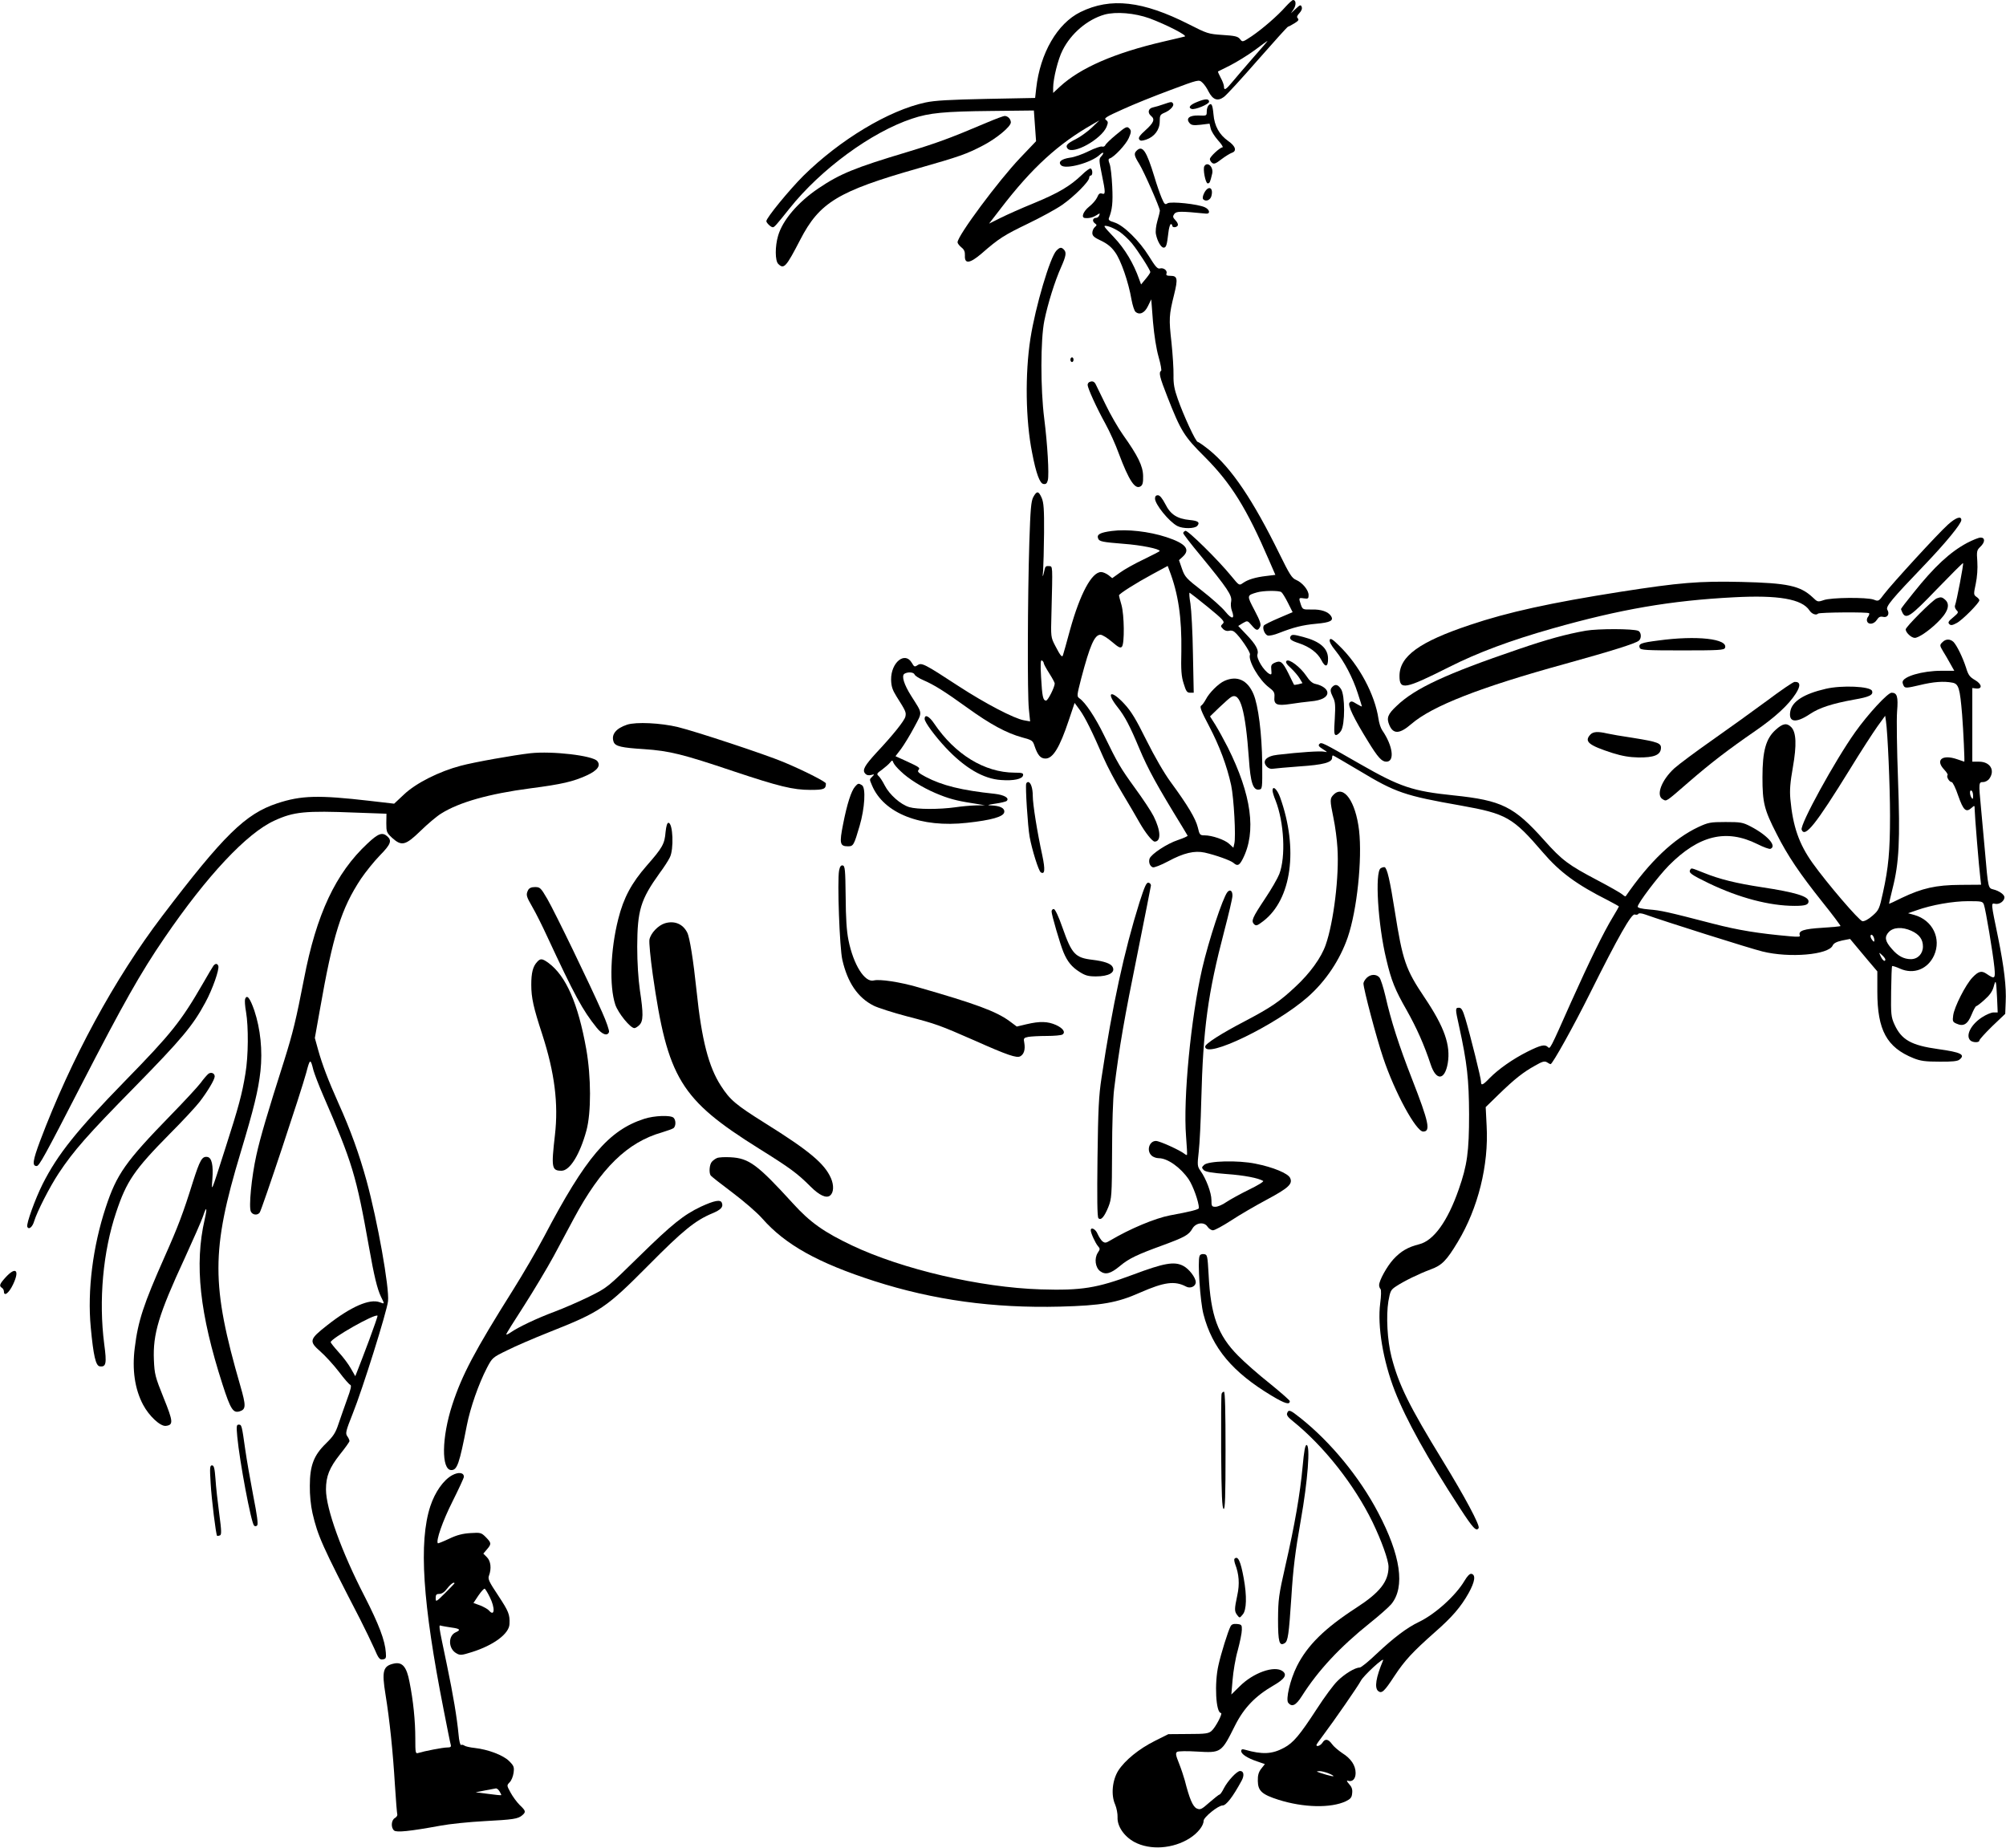 <?xml version="1.0" standalone="no"?>
<!DOCTYPE svg PUBLIC "-//W3C//DTD SVG 20010904//EN"
 "http://www.w3.org/TR/2001/REC-SVG-20010904/DTD/svg10.dtd">
<svg version="1.0" xmlns="http://www.w3.org/2000/svg"
 width="1280pt" height="1179pt" viewBox="0 0 1280 1179"
 preserveAspectRatio="xMidYMid meet">
<g transform="translate(0,1179) scale(0.1,-0.1)"
fill="#000000" stroke="none">
<path d="M8204 11748 c-52 -59 -148 -142 -217 -189 -59 -39 -59 -39 -75 -18
-14 17 -33 21 -111 26 -91 6 -99 9 -215 68 -294 149 -499 173 -692 78 -147
-72 -257 -262 -282 -486 l-7 -62 -310 -6 c-237 -5 -329 -10 -390 -23 -234 -50
-546 -238 -779 -468 -91 -91 -236 -268 -236 -289 0 -11 29 -39 41 -39 10 0 20
11 107 120 199 250 522 487 782 573 110 37 205 46 506 49 l271 3 7 -98 7 -98
-101 -106 c-138 -145 -400 -497 -400 -539 0 -7 11 -21 24 -32 18 -14 24 -27
23 -53 -3 -55 31 -51 106 13 112 98 145 118 294 190 81 39 181 93 221 121 76
53 172 149 172 173 0 8 5 14 10 14 13 0 13 37 0 45 -5 3 -31 -15 -57 -41 -74
-71 -150 -116 -305 -180 -79 -32 -175 -75 -215 -95 l-72 -36 74 96 c201 262
368 414 590 540 l40 23 -49 -47 c-27 -25 -72 -58 -100 -72 -58 -29 -69 -42
-54 -61 35 -41 216 60 249 139 11 28 10 33 -4 44 -15 10 1 20 106 67 67 31
204 86 304 123 181 68 183 68 204 49 12 -10 30 -36 40 -57 28 -54 58 -65 98
-36 17 12 115 119 217 236 103 117 189 213 193 213 3 0 21 9 40 21 25 15 31
23 22 32 -8 8 -5 17 10 33 14 15 19 29 15 40 -6 15 -10 14 -38 -12 l-31 -29
18 27 c17 27 15 58 -4 58 -5 0 -26 -19 -47 -42z m-869 -75 c107 -40 244 -110
225 -116 -8 -2 -69 -17 -135 -32 -314 -73 -532 -168 -662 -288 l-43 -40 0 32
c0 58 31 184 60 240 54 108 159 197 268 228 74 20 192 10 287 -24z m663 -249
c-51 -59 -111 -128 -133 -155 -43 -52 -55 -59 -55 -31 0 9 -9 35 -21 56 -11
21 -19 39 -17 40 2 1 37 19 78 39 41 21 111 64 155 96 44 33 81 60 83 60 2 1
-38 -47 -90 -105z"/>
<path d="M7640 11140 c-46 -18 -61 -36 -37 -45 20 -8 112 30 112 46 0 20 -24
20 -75 -1z"/>
<path d="M7425 11125 c-22 -8 -52 -17 -67 -20 -31 -6 -38 -34 -13 -55 26 -21
17 -43 -35 -90 -36 -32 -48 -49 -41 -59 7 -11 15 -11 44 -2 53 18 87 63 87
116 0 38 3 44 29 55 37 15 65 45 56 59 -8 13 -10 13 -60 -4z"/>
<path d="M7712 11118 c-7 -7 -12 -24 -12 -40 0 -27 -1 -27 -51 -25 -59 2 -84
-18 -59 -48 12 -14 25 -16 71 -11 l57 7 7 -30 c3 -16 24 -50 46 -75 23 -25 36
-46 30 -46 -16 0 -81 -60 -81 -75 0 -7 6 -18 14 -24 12 -10 24 -5 60 23 25 19
55 37 66 41 34 11 24 43 -24 76 -56 40 -87 95 -93 170 -6 63 -13 75 -31 57z"/>
<path d="M6300 11009 c-233 -99 -320 -131 -511 -189 -337 -101 -429 -139 -567
-232 -130 -88 -228 -202 -257 -302 -20 -67 -20 -160 1 -180 36 -36 50 -20 140
154 123 238 240 310 753 456 263 75 309 91 414 146 86 45 177 120 177 147 0
21 -19 41 -39 41 -9 0 -59 -19 -111 -41z"/>
<path d="M7120 10929 c-34 -28 -64 -57 -67 -65 -3 -8 -13 -12 -22 -9 -9 2 -47
-11 -85 -30 -38 -19 -91 -38 -118 -41 -55 -8 -79 -27 -57 -49 29 -28 193 17
246 67 25 24 32 14 8 -12 -13 -14 -12 -27 5 -110 25 -121 25 -133 1 -125 -14
4 -21 -2 -30 -24 -7 -16 -30 -43 -52 -60 -38 -31 -52 -70 -26 -72 27 -3 52 4
74 18 21 14 23 14 17 -1 -3 -9 -12 -16 -19 -16 -22 0 -28 -20 -10 -34 15 -11
15 -13 1 -25 -9 -8 -16 -24 -16 -37 0 -19 11 -29 56 -50 38 -18 66 -40 89 -73
37 -50 86 -191 105 -303 7 -37 18 -72 26 -78 26 -22 58 -7 79 37 l21 43 11
-143 c8 -90 21 -172 36 -225 13 -45 20 -85 16 -88 -17 -10 -9 -41 40 -166 86
-219 106 -252 239 -384 168 -169 266 -326 410 -660 l40 -92 -57 -7 c-70 -8
-119 -23 -150 -45 -24 -17 -24 -17 -74 44 -83 102 -279 295 -293 289 -8 -3
-14 -9 -14 -15 0 -5 49 -69 109 -141 175 -213 203 -256 197 -293 -4 -17 -2
-44 4 -59 21 -56 2 -60 -40 -9 -21 27 -89 87 -149 134 -102 79 -111 89 -129
141 l-19 55 23 21 c52 47 21 85 -104 126 -110 36 -250 52 -348 39 -75 -10 -97
-22 -87 -48 7 -19 26 -23 164 -34 110 -8 229 -32 229 -46 0 -2 -46 -26 -102
-53 -57 -27 -125 -65 -152 -85 l-49 -35 -25 20 c-14 10 -34 19 -46 19 -60 0
-134 -138 -198 -368 -22 -81 -42 -153 -45 -161 -5 -19 -16 -7 -50 59 -28 54
-28 57 -24 200 8 325 9 305 -16 308 -17 2 -24 -3 -27 -20 -13 -57 -15 -59 -10
-8 2 30 5 138 6 240 1 149 -2 192 -15 223 -20 45 -31 47 -54 5 -14 -27 -18
-77 -25 -288 -11 -355 -13 -969 -3 -1064 l8 -79 -39 7 c-63 11 -247 107 -419
219 -217 142 -234 150 -260 133 -19 -13 -22 -11 -37 15 -44 75 -133 2 -132
-107 1 -43 8 -65 34 -107 61 -96 63 -102 57 -130 -7 -27 -78 -116 -185 -230
-75 -82 -91 -110 -72 -132 9 -11 22 -14 38 -10 23 6 23 5 8 -10 -19 -20 -19
-15 -2 -56 75 -179 312 -272 607 -239 156 17 233 39 237 68 4 26 -27 41 -86
43 -27 1 -19 4 28 11 36 5 69 13 74 18 18 18 -16 38 -77 45 -211 22 -335 53
-440 108 -43 23 -55 33 -47 43 13 15 9 18 -80 59 l-66 30 36 47 c19 26 57 88
83 137 54 102 56 82 -19 201 -46 73 -63 128 -43 141 21 13 59 11 65 -5 3 -8
28 -24 56 -36 69 -30 132 -69 282 -177 144 -104 249 -161 348 -188 63 -17 68
-20 79 -54 20 -59 38 -81 70 -81 48 0 91 71 149 245 l37 110 33 -45 c34 -47
80 -140 151 -304 24 -55 77 -156 119 -225 42 -70 92 -155 112 -191 36 -63 81
-120 96 -120 42 1 39 70 -7 162 -16 32 -70 113 -119 180 -94 130 -108 154
-198 338 -54 111 -118 208 -156 234 -18 13 -17 17 11 127 56 212 85 279 123
279 11 0 44 -20 73 -45 43 -37 55 -42 64 -31 17 20 15 201 -3 266 -9 30 -16
58 -16 61 0 10 109 79 213 135 l98 53 10 -27 c58 -151 80 -303 77 -517 -3
-121 0 -161 15 -207 15 -49 21 -58 41 -58 l23 0 -5 248 c-2 136 -10 280 -16
320 -7 40 -9 71 -5 70 4 -2 57 -43 117 -92 94 -77 108 -92 96 -104 -17 -17
-17 -17 2 -37 10 -9 24 -13 36 -10 10 4 26 1 35 -7 32 -25 104 -131 99 -145
-14 -37 58 -162 121 -209 32 -24 37 -34 35 -60 -5 -50 15 -59 101 -46 39 6 99
14 132 17 67 6 105 26 105 55 0 23 -33 47 -76 56 -20 4 -38 20 -59 52 -37 55
-110 111 -126 95 -8 -8 0 -21 28 -46 21 -20 46 -49 56 -66 l18 -30 -26 -7
c-14 -3 -27 -5 -28 -3 -1 2 -18 35 -36 73 -38 75 -50 84 -88 67 -21 -10 -24
-17 -21 -45 3 -29 1 -33 -12 -26 -36 19 -86 101 -76 126 9 25 -12 64 -69 123
l-54 57 29 18 c30 17 30 17 56 -13 30 -36 40 -38 54 -11 8 15 2 36 -35 106
-50 95 -50 95 15 114 41 12 140 13 156 2 6 -4 25 -34 42 -68 l30 -60 -89 -38
c-49 -21 -92 -42 -95 -48 -10 -16 5 -56 25 -63 10 -3 43 4 72 16 92 36 150 51
237 59 90 8 113 20 96 48 -18 29 -64 45 -125 43 -55 -1 -57 0 -68 30 -15 45
-15 46 19 41 27 -4 30 -1 30 21 0 32 -40 80 -80 97 -27 11 -42 36 -105 164
-171 348 -307 549 -448 664 -36 29 -69 52 -74 52 -13 0 -91 169 -128 275 -22
62 -28 96 -27 150 1 39 -5 133 -13 210 -17 151 -16 174 17 306 25 101 21 119
-23 119 -23 0 -30 4 -26 14 8 19 -18 40 -42 33 -15 -4 -29 12 -69 77 -61 99
-164 200 -222 217 -31 9 -39 16 -34 28 21 53 26 97 21 201 -3 63 -10 128 -17
145 -9 23 -8 31 1 34 29 9 103 89 121 129 15 34 17 46 8 58 -18 21 -23 19 -90
-37z m24 -618 c23 -16 58 -49 78 -73 41 -50 118 -171 118 -184 0 -5 -14 -25
-30 -44 l-29 -35 -12 33 c-36 102 -91 194 -161 268 -71 75 -72 77 -40 71 18
-4 52 -20 76 -36z m-484 -2752 c0 -6 16 -35 35 -65 19 -30 35 -59 35 -65 0
-23 -43 -109 -55 -109 -20 0 -25 26 -32 149 -5 85 -3 112 5 107 7 -4 12 -12
12 -17z m-913 -690 c50 -49 139 -104 221 -139 82 -35 133 -49 237 -65 l80 -13
-60 -1 c-33 -1 -91 -6 -130 -12 -101 -14 -243 -14 -293 1 -56 17 -127 80 -157
139 -13 26 -31 53 -39 60 -14 12 -11 17 22 40 20 15 44 36 51 45 14 17 15 17
22 -1 4 -10 24 -34 46 -54z"/>
<path d="M7252 10828 c-18 -18 -15 -32 18 -85 30 -49 132 -280 131 -298 0 -5
-7 -35 -16 -65 -9 -31 -13 -68 -9 -85 9 -45 33 -85 49 -85 16 0 21 15 30 93 3
31 11 57 16 57 5 0 9 -4 9 -10 0 -13 27 -13 35 1 4 6 -2 21 -14 33 -18 19 -19
25 -8 41 14 18 39 18 202 2 29 -3 25 25 -6 40 -43 21 -217 39 -239 26 -16 -11
-20 -7 -38 35 -11 26 -32 86 -46 134 -51 167 -76 204 -114 166z"/>
<path d="M7685 10730 c-11 -17 7 -110 21 -110 13 0 16 8 29 63 9 41 -30 79
-50 47z"/>
<path d="M7684 10559 c-10 -20 -12 -35 -6 -41 17 -17 46 -4 52 22 14 55 -20
69 -46 19z"/>
<path d="M6741 10191 c-40 -40 -134 -356 -166 -561 -35 -225 -31 -522 11 -730
25 -131 49 -195 72 -198 16 -3 23 4 28 24 9 36 -2 229 -23 394 -24 189 -24
503 1 625 22 108 67 252 107 341 32 72 35 94 17 112 -16 16 -25 15 -47 -7z"/>
<path d="M6830 9495 c0 -8 5 -15 10 -15 6 0 10 7 10 15 0 8 -4 15 -10 15 -5 0
-10 -7 -10 -15z"/>
<path d="M6953 9353 c-7 -2 -13 -11 -13 -19 0 -20 57 -146 113 -247 27 -49 66
-135 86 -191 65 -173 104 -232 139 -209 13 8 17 24 16 66 -1 64 -34 130 -128
262 -31 44 -82 132 -112 195 -31 63 -59 121 -63 129 -9 17 -21 21 -38 14z"/>
<path d="M7370 8609 c0 -37 89 -147 142 -175 36 -19 112 -18 128 1 18 22 5 32
-48 37 -81 8 -123 35 -156 101 -20 38 -35 57 -48 57 -12 0 -18 -7 -18 -21z"/>
<path d="M12430 8443 c-63 -56 -357 -377 -408 -444 -34 -46 -36 -47 -66 -35
-44 16 -271 14 -319 -3 -38 -13 -40 -12 -70 17 -80 75 -160 92 -458 99 -268 6
-390 -4 -769 -63 -445 -70 -719 -130 -959 -211 -324 -108 -451 -200 -451 -326
0 -92 32 -86 317 57 184 93 392 170 656 245 437 124 757 179 1162 200 283 15
433 -11 481 -84 15 -23 43 -33 55 -20 9 8 320 11 326 2 2 -4 -1 -14 -7 -22 -7
-8 -10 -22 -6 -30 9 -23 44 -18 62 10 12 19 22 23 40 19 28 -7 43 19 27 45
-13 20 29 69 234 283 138 144 238 266 238 290 0 28 -35 16 -85 -29z"/>
<path d="M12552 8326 c-110 -59 -210 -152 -343 -319 -44 -54 -79 -100 -79
-103 0 -3 5 -14 10 -25 23 -42 51 -23 219 152 90 93 165 168 167 166 5 -4 -41
-243 -51 -269 -4 -9 1 -22 9 -31 15 -14 12 -18 -21 -46 -30 -24 -35 -33 -25
-43 10 -10 20 -8 48 7 36 19 144 128 144 145 0 5 -8 15 -19 22 -18 13 -18 17
-4 83 9 43 13 97 10 142 -5 66 -3 73 19 94 31 29 32 59 2 59 -13 0 -51 -16
-86 -34z"/>
<path d="M12358 7972 c-27 -11 -198 -182 -198 -198 0 -20 36 -54 58 -54 23 0
86 42 140 94 71 67 89 118 54 149 -20 18 -28 19 -54 9z"/>
<path d="M10120 7766 c-125 -22 -246 -55 -430 -118 -464 -158 -662 -250 -778
-362 -57 -53 -66 -77 -47 -122 25 -60 66 -58 140 6 133 115 436 234 985 385
292 81 446 129 467 147 19 15 16 55 -4 63 -33 14 -256 14 -333 1z"/>
<path d="M8235 7730 c-10 -17 3 -28 53 -44 69 -23 119 -61 143 -107 25 -50 44
-46 43 10 -1 65 -52 109 -159 137 -60 16 -72 17 -80 4z"/>
<path d="M8485 7708 c-4 -11 9 -36 37 -70 55 -68 110 -172 142 -272 14 -43 26
-81 26 -83 0 -3 -15 5 -34 16 -28 18 -35 19 -45 7 -13 -15 27 -99 118 -246 63
-103 88 -130 117 -130 55 0 42 101 -26 200 -10 14 -20 46 -24 73 -23 155 -123
343 -250 466 -43 43 -57 51 -61 39z"/>
<path d="M10580 7703 c-110 -14 -127 -21 -117 -47 6 -14 40 -16 272 -16 233 0
266 2 272 16 22 58 -180 81 -427 47z"/>
<path d="M12396 7694 c-20 -19 -20 -22 2 -59 10 -16 31 -51 45 -77 l27 -48
-83 0 c-121 0 -247 -37 -247 -73 0 -6 4 -18 9 -26 8 -12 22 -11 98 7 90 22
155 27 212 16 39 -8 47 -35 61 -204 8 -100 17 -300 14 -300 0 0 -21 7 -47 16
-94 32 -140 -5 -81 -67 15 -16 25 -32 21 -35 -9 -9 11 -44 26 -44 7 0 26 -39
42 -87 33 -94 50 -110 86 -77 18 16 19 16 19 -9 0 -33 28 -377 36 -437 l5 -45
-133 -1 c-155 -1 -243 -21 -373 -83 -44 -22 -81 -39 -81 -38 -1 1 9 45 22 97
42 164 49 309 35 695 -7 189 -10 385 -6 435 8 96 0 120 -35 120 -25 0 -151
-137 -232 -251 -129 -181 -354 -591 -342 -623 21 -54 90 33 307 384 69 113
149 236 176 274 l50 69 5 -34 c11 -73 26 -415 26 -604 0 -226 -10 -331 -45
-490 -23 -105 -26 -112 -67 -148 -26 -23 -51 -36 -64 -35 -21 3 -225 241 -318
371 -87 122 -126 234 -142 409 -5 58 -1 105 16 202 25 143 22 224 -11 257 -28
28 -54 23 -98 -17 -63 -56 -85 -135 -85 -304 0 -161 11 -206 90 -360 71 -141
148 -254 292 -435 66 -82 118 -152 116 -154 -2 -2 -55 -7 -118 -11 -116 -7
-152 -19 -142 -47 5 -11 -7 -12 -62 -7 -204 18 -331 39 -490 80 -297 77 -334
85 -409 91 -47 4 -73 10 -73 18 0 21 130 193 199 263 192 193 366 235 565 136
38 -19 75 -33 83 -30 43 17 -19 87 -127 143 -50 26 -64 28 -160 28 -97 0 -110
-3 -173 -32 -157 -74 -311 -220 -464 -442 -2 -2 -11 3 -21 12 -10 9 -82 50
-160 91 -184 97 -224 126 -339 255 -192 215 -270 254 -578 286 -262 27 -341
54 -593 198 -246 141 -250 143 -263 130 -9 -9 -4 -17 22 -33 31 -20 32 -21 8
-16 -24 5 -153 -3 -297 -20 -74 -8 -103 -42 -66 -78 9 -9 25 -14 37 -11 12 2
89 9 170 15 151 10 207 25 207 55 0 8 2 15 5 15 3 0 80 -45 171 -99 229 -138
287 -158 646 -221 290 -52 331 -75 523 -299 108 -126 215 -205 416 -306 38
-20 69 -37 69 -39 0 -2 -18 -33 -39 -68 -59 -97 -148 -279 -267 -544 -134
-302 -133 -299 -147 -285 -19 19 -46 13 -130 -29 -94 -47 -186 -112 -242 -169
-44 -46 -55 -50 -55 -22 0 22 -67 291 -99 399 -17 57 -26 72 -41 72 -25 0 -25
-5 0 -117 52 -237 63 -341 64 -563 0 -239 -12 -325 -66 -479 -71 -204 -160
-327 -252 -350 -72 -18 -117 -44 -165 -96 -41 -45 -91 -135 -91 -165 0 -9 4
-20 9 -25 5 -6 4 -44 -2 -90 -19 -146 18 -367 93 -560 72 -184 209 -431 415
-747 84 -129 105 -152 120 -128 10 16 -89 201 -230 431 -212 346 -280 482
-326 661 -27 105 -35 261 -20 355 12 66 15 73 50 96 52 34 144 79 219 107 72
26 102 56 174 176 129 214 198 489 184 740 l-6 120 82 80 c104 101 158 143
232 184 48 28 62 31 77 22 10 -7 21 -12 23 -12 12 0 147 242 252 453 181 363
264 508 285 502 9 -3 20 -2 23 4 4 6 21 4 44 -4 116 -42 673 -218 748 -236
173 -43 422 -21 448 38 7 15 25 24 60 32 l51 10 30 -36 c17 -20 56 -67 87
-104 l57 -67 0 -129 c0 -246 60 -356 231 -425 45 -18 76 -22 166 -22 80 -1
116 3 127 13 40 32 9 47 -135 67 -173 24 -235 59 -280 158 -21 47 -23 63 -21
210 1 87 4 160 6 162 2 2 26 -5 52 -17 86 -38 176 -3 216 85 48 107 -9 225
-126 258 l-40 11 55 19 c95 34 231 58 328 58 87 0 93 -1 101 -22 11 -29 58
-311 67 -401 7 -73 3 -77 -51 -40 -31 21 -51 16 -89 -24 -44 -46 -116 -188
-123 -242 -5 -36 -3 -42 20 -52 45 -21 72 -5 97 56 12 30 26 55 30 55 4 0 28
18 53 41 32 28 50 53 58 82 14 52 16 46 22 -70 l4 -93 -27 0 c-14 0 -47 -14
-73 -31 -71 -46 -106 -116 -75 -147 15 -15 58 -16 58 -1 0 6 37 47 82 91 l83
79 3 75 c5 95 -10 222 -48 410 -47 228 -47 223 -18 217 27 -5 58 18 58 42 0
17 -34 41 -71 50 -33 8 -33 9 -53 240 -9 99 -21 227 -26 285 -15 156 -14 160
14 160 14 0 32 10 40 22 38 54 4 108 -66 108 l-43 0 0 235 0 235 25 -3 c41 -4
37 28 -8 54 -33 19 -43 32 -57 79 -21 65 -58 141 -80 164 -21 20 -49 20 -69 0z
m194 -982 c0 -21 -2 -24 -10 -12 -13 20 -13 53 0 45 6 -3 10 -18 10 -33z
m-394 -861 c51 -23 74 -55 74 -100 0 -47 -33 -81 -77 -81 -44 0 -83 20 -121
65 -44 49 -49 77 -20 108 29 31 86 34 144 8z m-236 -61 c-1 -12 -4 -11 -15 4
-8 10 -12 23 -8 29 7 11 23 -12 23 -33z m70 -122 c0 -18 -17 -7 -29 19 -13 28
-13 28 8 9 12 -11 21 -23 21 -28z"/>
<path d="M7814 7446 c-39 -17 -98 -76 -120 -119 -9 -17 -23 -36 -30 -40 -10
-6 1 -36 51 -130 67 -128 114 -254 141 -378 17 -80 31 -330 20 -372 l-6 -26
-27 25 c-28 26 -109 54 -157 54 -29 0 -32 3 -43 51 -14 56 -63 139 -173 289
-42 57 -103 163 -155 267 -66 133 -97 185 -141 232 -86 93 -120 76 -43 -21 47
-59 80 -123 138 -262 57 -136 114 -239 278 -506 15 -25 29 -48 31 -52 2 -3
-26 -16 -62 -28 -70 -23 -171 -90 -181 -119 -7 -23 2 -48 21 -55 8 -3 52 14
97 38 100 54 169 70 234 56 71 -16 166 -50 184 -66 25 -22 37 -17 59 26 88
173 56 408 -96 712 -26 51 -62 116 -80 145 l-33 52 60 58 c34 32 67 62 76 66
57 33 90 -86 112 -394 10 -153 27 -202 64 -197 22 3 22 5 21 169 -2 187 -25
369 -56 441 -38 89 -104 119 -184 84z"/>
<path d="M11275 7319 c-88 -65 -245 -178 -349 -251 -104 -73 -213 -154 -242
-180 -83 -76 -119 -174 -74 -198 25 -14 16 -20 168 112 140 121 248 204 422
324 129 89 213 167 259 239 32 50 29 76 -8 74 -9 0 -88 -54 -176 -120z"/>
<path d="M8502 7408 c-16 -16 -15 -29 4 -68 14 -27 16 -51 11 -136 -6 -88 -4
-104 8 -104 8 0 23 12 32 27 26 39 26 227 0 266 -19 29 -36 34 -55 15z"/>
<path d="M11650 7395 c-139 -32 -214 -80 -226 -142 -14 -72 34 -80 125 -19 59
40 143 67 281 92 99 17 125 30 115 56 -11 29 -193 37 -295 13z"/>
<path d="M5900 7203 c0 -21 65 -109 134 -183 122 -130 241 -200 354 -207 79
-6 136 6 140 30 3 14 -6 17 -55 17 -190 1 -378 115 -512 313 -32 48 -61 62
-61 30z"/>
<path d="M4001 7166 c-72 -24 -103 -64 -85 -111 11 -27 50 -36 194 -45 162
-11 246 -32 570 -141 291 -97 380 -119 491 -119 87 0 99 5 99 41 0 11 -146 85
-274 138 -115 48 -556 194 -671 222 -108 26 -266 34 -324 15z"/>
<path d="M10147 7102 c-40 -44 -9 -68 143 -117 61 -19 108 -27 165 -28 97 -1
139 15 143 56 4 35 -17 43 -178 69 -69 10 -143 23 -165 28 -60 14 -90 12 -108
-8z"/>
<path d="M3385 6984 c-106 -12 -360 -57 -445 -80 -137 -36 -285 -110 -362
-183 l-63 -59 -155 18 c-329 38 -438 35 -592 -16 -202 -67 -340 -202 -733
-719 -305 -401 -582 -912 -780 -1437 -46 -124 -51 -158 -21 -158 16 0 51 63
286 520 265 514 377 713 529 935 271 397 526 669 702 749 124 57 196 64 519
51 l196 -7 -1 -60 c0 -56 2 -61 37 -94 61 -55 85 -49 182 45 44 43 103 93 131
110 114 72 304 126 570 161 201 26 272 43 358 82 70 32 92 63 68 92 -29 35
-286 65 -426 50z"/>
<path d="M6548 6790 c-6 -19 10 -275 22 -340 15 -82 57 -217 71 -226 26 -16
29 16 10 107 -33 151 -61 327 -61 381 0 49 -13 88 -30 88 -4 0 -10 -4 -12 -10z"/>
<path d="M5456 6771 c-24 -27 -51 -110 -76 -238 -25 -125 -21 -143 31 -143 34
0 38 7 74 130 33 112 41 244 15 260 -21 13 -25 13 -44 -9z"/>
<path d="M8120 6745 c0 -8 8 -36 19 -62 55 -140 66 -360 24 -470 -11 -28 -52
-99 -91 -157 -81 -122 -90 -142 -70 -163 13 -12 20 -10 58 19 182 139 226 462
108 791 -19 52 -48 78 -48 42z"/>
<path d="M8510 6720 c-25 -25 -25 -34 -1 -151 11 -52 22 -137 25 -189 12 -177
-24 -474 -75 -619 -28 -81 -100 -181 -193 -267 -101 -95 -158 -133 -321 -219
-152 -79 -255 -145 -255 -163 0 -81 449 136 654 316 115 101 206 237 256 382
59 173 93 497 72 682 -22 185 -98 292 -162 228z"/>
<path d="M4247 6482 c-6 -77 -20 -101 -120 -215 -97 -111 -148 -205 -182 -341
-50 -197 -58 -427 -19 -546 18 -54 96 -150 122 -150 7 0 21 9 32 20 25 25 26
71 3 222 -10 71 -17 174 -17 278 1 232 21 299 143 469 27 36 56 81 65 100 27
52 20 221 -9 221 -8 0 -14 -21 -18 -58z"/>
<path d="M2345 6408 c-203 -189 -326 -451 -405 -863 -51 -262 -70 -341 -126
-520 -108 -339 -153 -492 -178 -605 -31 -139 -50 -334 -35 -361 11 -22 42 -25
56 -6 13 16 266 776 297 892 24 92 27 93 46 16 7 -24 34 -96 62 -160 187 -431
211 -510 293 -971 32 -181 52 -264 76 -314 24 -49 24 -47 -8 -35 -64 24 -184
-28 -334 -146 -116 -91 -119 -103 -45 -168 31 -27 84 -85 118 -129 33 -44 66
-82 73 -84 9 -4 4 -27 -20 -92 -17 -48 -42 -118 -55 -157 -19 -58 -33 -79 -80
-125 -77 -75 -103 -140 -103 -270 -1 -58 6 -126 17 -175 34 -146 61 -207 303
-675 32 -63 73 -148 91 -188 27 -64 35 -73 54 -70 20 3 23 8 20 43 -5 78 -45
182 -136 360 -146 283 -246 559 -246 681 0 85 22 139 90 225 33 41 60 79 60
84 0 6 -6 20 -14 31 -13 18 -10 32 35 145 61 151 218 651 225 717 9 86 -67
512 -137 768 -46 167 -102 324 -179 494 -67 150 -104 248 -130 341 l-21 76 31
174 c85 486 138 653 264 843 30 44 84 111 120 148 69 70 78 94 48 121 -32 29
-58 20 -127 -45z m10 -3170 c-32 -84 -64 -170 -73 -191 l-15 -38 -28 49 c-15
27 -50 74 -78 104 -28 31 -51 60 -51 64 1 24 283 184 299 169 2 -2 -23 -73
-54 -157z"/>
<path d="M5354 6235 c-12 -66 3 -494 21 -570 33 -144 98 -240 198 -291 27 -14
124 -45 215 -69 186 -48 209 -57 435 -156 206 -92 264 -111 287 -99 24 13 33
44 26 85 -6 30 -4 33 25 39 17 3 70 6 118 6 47 0 92 4 100 9 22 14 5 40 -41
61 -52 23 -102 25 -187 5 l-63 -15 -47 35 c-85 62 -214 110 -584 216 -113 33
-244 53 -282 43 -57 -14 -129 99 -161 257 -12 60 -17 140 -18 279 -2 171 -4
195 -19 198 -11 2 -18 -7 -23 -33z"/>
<path d="M8810 6250 c-38 -24 -18 -360 36 -582 32 -135 54 -191 130 -324 63
-112 111 -219 153 -346 35 -106 90 -102 109 8 19 115 -21 230 -148 419 -121
180 -140 235 -190 552 -31 197 -49 274 -65 280 -6 1 -17 -2 -25 -7z"/>
<path d="M10785 6240 c-12 -19 8 -32 119 -86 194 -93 387 -144 548 -144 68 0
88 7 88 29 0 32 -87 58 -298 90 -164 25 -269 51 -368 91 -86 34 -81 33 -89 20z"/>
<path d="M7271 6033 c-98 -313 -173 -658 -242 -1118 -18 -116 -22 -204 -26
-513 -3 -256 -2 -377 6 -385 16 -16 37 8 63 71 21 54 23 70 24 357 0 165 6
343 13 395 34 275 63 442 153 885 44 220 81 407 82 415 0 8 -6 16 -16 18 -13
2 -24 -23 -57 -125z"/>
<path d="M3370 6111 c-15 -30 -13 -39 28 -110 21 -36 62 -118 91 -181 178
-383 228 -475 318 -587 35 -44 69 -56 79 -28 3 8 -16 65 -44 127 -77 175 -299
634 -349 721 -42 72 -47 77 -79 77 -23 0 -37 -6 -44 -19z"/>
<path d="M7832 6098 c-30 -37 -119 -307 -161 -488 -72 -314 -122 -831 -103
-1070 5 -63 8 -117 6 -119 -2 -2 -9 1 -16 7 -29 23 -158 82 -182 82 -43 0 -62
-62 -28 -93 10 -10 31 -17 46 -17 56 0 139 -59 191 -135 28 -42 65 -145 65
-183 0 -9 -49 -22 -185 -47 -94 -18 -255 -85 -381 -160 -28 -17 -34 -17 -50
-5 -9 8 -23 30 -31 48 -12 30 -43 45 -43 22 0 -18 30 -83 46 -101 14 -16 14
-20 -1 -42 -24 -37 -16 -95 15 -118 34 -25 67 -16 126 33 57 48 110 73 275
133 138 51 164 65 187 105 22 39 76 46 97 13 9 -13 24 -23 35 -23 11 0 64 29
118 64 53 35 155 94 226 132 138 74 166 100 148 138 -13 29 -109 69 -221 91
-111 23 -302 18 -328 -8 -16 -15 -16 -18 -2 -33 11 -11 52 -18 145 -25 114 -8
204 -26 234 -44 6 -4 -35 -29 -91 -56 -55 -27 -120 -63 -144 -79 -24 -17 -55
-30 -69 -30 -24 0 -26 4 -26 43 0 46 -34 136 -69 185 -21 30 -22 36 -12 124 6
51 13 197 16 323 12 466 42 684 147 1085 28 107 52 208 52 224 1 32 -15 44
-32 24z"/>
<path d="M6710 5974 c0 -21 55 -210 76 -260 25 -60 53 -94 102 -125 37 -24 57
-29 105 -29 82 0 126 25 106 61 -11 21 -54 36 -129 45 -109 13 -131 36 -190
204 -26 75 -48 120 -56 120 -8 0 -14 -7 -14 -16z"/>
<path d="M4243 5899 c-43 -13 -91 -63 -99 -104 -3 -19 6 -115 21 -222 95 -664
176 -798 680 -1113 197 -123 242 -156 327 -241 56 -56 101 -77 125 -57 23 19
25 65 5 111 -41 93 -139 175 -421 351 -188 118 -223 148 -281 238 -78 120
-123 293 -155 603 -21 200 -44 344 -60 375 -28 55 -81 77 -142 59z"/>
<path d="M3427 5652 c-27 -29 -37 -70 -37 -145 0 -84 14 -146 70 -317 79 -244
104 -442 81 -642 -24 -209 -21 -228 42 -228 53 0 117 103 159 257 31 115 30
341 -1 518 -52 292 -129 467 -240 550 -41 30 -53 31 -74 7z"/>
<path d="M1362 5628 c-5 -7 -36 -58 -67 -113 -141 -244 -203 -321 -498 -623
-309 -317 -429 -467 -525 -657 -48 -96 -105 -254 -98 -272 9 -22 33 -3 44 35
19 62 98 217 156 305 96 145 184 245 486 552 299 305 371 391 450 538 46 84
91 213 83 234 -6 16 -18 17 -31 1z"/>
<path d="M8720 5550 c-11 -11 -20 -27 -20 -35 0 -34 83 -348 126 -475 74 -221
210 -470 255 -470 49 0 37 58 -71 335 -84 215 -134 371 -170 530 -13 55 -30
108 -38 118 -20 23 -57 22 -82 -3z"/>
<path d="M1564 5416 c-3 -9 -1 -46 6 -83 16 -95 15 -281 -4 -393 -21 -130 -44
-215 -127 -473 -94 -294 -90 -285 -84 -202 7 91 -4 139 -32 143 -34 5 -47 -19
-92 -159 -62 -199 -95 -286 -181 -479 -134 -302 -169 -408 -190 -579 -18 -140
0 -264 53 -364 38 -72 110 -139 145 -135 49 6 48 26 -14 179 -54 134 -58 151
-62 241 -7 166 30 291 198 653 53 116 105 234 115 263 23 71 29 60 11 -19 -66
-287 -32 -600 114 -1053 52 -161 68 -184 110 -171 40 13 40 36 4 161 -187 646
-187 865 1 1489 86 286 113 397 127 521 14 132 0 268 -39 386 -28 80 -47 105
-59 74z"/>
<path d="M1328 4937 c-8 -7 -30 -32 -48 -57 -19 -25 -104 -117 -190 -205 -289
-297 -345 -376 -415 -588 -83 -251 -118 -532 -96 -765 17 -183 32 -246 57
-250 41 -6 46 17 29 142 -36 278 -8 590 76 840 66 199 116 272 340 499 83 83
170 177 193 207 52 68 96 142 96 162 0 21 -25 30 -42 15z"/>
<path d="M4110 4651 c-226 -73 -373 -246 -638 -751 -45 -85 -134 -238 -198
-340 -246 -391 -326 -543 -388 -733 -68 -208 -71 -417 -6 -417 37 0 51 39 99
286 22 112 75 264 128 366 34 65 36 67 129 112 51 26 172 78 268 116 328 130
362 153 636 429 217 219 295 283 405 329 55 23 72 41 61 67 -8 23 -48 15 -133
-24 -110 -52 -185 -112 -393 -316 -205 -201 -205 -201 -320 -258 -63 -31 -164
-75 -223 -97 -113 -42 -232 -99 -279 -132 -16 -11 -28 -16 -28 -12 0 4 51 86
114 183 62 97 147 239 189 316 41 77 99 185 128 239 173 323 342 488 564 551
33 10 66 22 73 27 15 13 16 50 0 66 -18 18 -124 14 -188 -7z"/>
<path d="M4575 4401 c-12 -5 -26 -16 -33 -24 -15 -17 -19 -68 -8 -86 4 -7 67
-56 139 -110 73 -55 159 -129 191 -166 147 -167 355 -283 715 -399 377 -121
759 -174 1186 -163 264 7 363 24 511 90 153 67 220 76 292 38 27 -15 62 1 62
28 0 29 -43 85 -80 104 -57 30 -123 18 -320 -56 -231 -86 -328 -102 -590 -94
-385 12 -882 128 -1203 280 -181 86 -268 148 -377 268 -227 249 -281 289 -399
295 -36 2 -75 0 -86 -5z"/>
<path d="M7654 3775 c-13 -34 4 -289 25 -370 56 -217 186 -371 436 -521 85
-51 115 -59 115 -34 0 5 -57 55 -127 112 -71 56 -162 136 -203 178 -129 130
-175 256 -188 517 -7 123 -8 128 -30 131 -14 2 -25 -3 -28 -13z"/>
<path d="M36 3640 c-39 -43 -43 -55 -24 -67 7 -4 13 -15 13 -23 0 -35 32 -11
58 44 44 92 18 117 -47 46z"/>
<path d="M7795 2897 c-3 -6 -4 -174 -3 -371 2 -277 6 -360 16 -364 9 -3 12 76
12 372 0 252 -3 376 -10 376 -6 0 -13 -6 -15 -13z"/>
<path d="M8213 2773 c-5 -12 6 -27 38 -52 198 -160 391 -405 507 -643 57 -118
102 -243 102 -285 0 -94 -55 -164 -205 -261 -202 -131 -313 -240 -380 -374
-43 -86 -72 -212 -55 -233 24 -29 49 -17 87 43 104 164 242 312 434 466 58 46
120 101 137 121 89 109 60 311 -85 585 -118 225 -303 450 -496 603 -65 52 -75
55 -84 30z"/>
<path d="M1514 2623 c15 -159 88 -547 107 -567 6 -6 13 -6 20 1 7 7 0 63 -25
189 -19 99 -42 231 -51 294 -22 157 -23 160 -42 160 -14 0 -15 -10 -9 -77z"/>
<path d="M8312 2434 c-16 -175 -51 -377 -110 -634 -43 -189 -46 -215 -47 -342
0 -146 8 -174 43 -152 20 13 26 52 42 293 11 181 25 292 60 490 45 253 62 481
37 481 -9 0 -16 -37 -25 -136z"/>
<path d="M1344 2328 c6 -108 34 -329 41 -337 2 -2 10 -1 18 2 11 4 11 27 -4
138 -10 74 -21 173 -24 222 -5 69 -10 87 -22 87 -14 0 -15 -14 -9 -112z"/>
<path d="M2885 2377 c-56 -31 -109 -107 -139 -197 -75 -229 -50 -616 85 -1300
22 -113 42 -213 45 -222 4 -14 -1 -18 -23 -18 -27 0 -145 -23 -184 -35 -18 -6
-19 1 -19 92 0 113 -13 242 -37 361 -18 96 -45 128 -97 118 -72 -15 -81 -46
-56 -199 26 -160 47 -360 60 -577 6 -96 13 -181 15 -187 2 -7 -5 -17 -15 -23
-24 -13 -27 -62 -5 -80 16 -13 98 -5 295 31 58 11 184 24 280 29 186 10 215
14 243 38 24 21 22 28 -17 65 -18 18 -44 53 -58 79 -25 46 -25 46 -6 66 11 10
22 38 25 60 5 37 2 45 -28 75 -38 38 -133 74 -220 84 -30 3 -59 10 -66 15 -7
5 -16 7 -21 4 -5 -3 -13 27 -16 67 -11 112 -33 245 -75 447 -56 268 -54 252
-33 246 9 -2 38 -7 65 -11 52 -7 59 -15 25 -30 -50 -22 -48 -105 4 -134 24
-14 33 -13 100 8 139 44 237 117 239 179 3 61 -6 81 -71 180 -60 90 -68 107
-60 128 17 45 12 93 -13 118 l-23 23 23 27 c30 35 29 41 -7 78 -29 29 -34 30
-98 26 -49 -3 -86 -12 -136 -36 -38 -18 -71 -31 -72 -29 -14 14 30 141 93 266
40 80 73 151 73 158 0 28 -35 32 -75 10z m15 -690 c0 -1 -27 -29 -60 -62 -57
-57 -60 -58 -60 -32 0 22 5 27 24 27 15 0 33 12 50 35 22 29 46 45 46 32z
m225 -87 c35 -69 32 -129 -5 -86 -6 8 -31 22 -55 32 l-44 16 32 48 c18 26 35
45 40 43 4 -2 19 -26 32 -53z m63 -1241 c7 -12 12 -22 10 -23 -2 -2 -39 2 -83
8 l-80 10 60 12 c33 6 65 12 70 13 6 0 16 -8 23 -20z"/>
<path d="M7877 1844 c-3 -3 -1 -18 4 -33 25 -65 30 -127 14 -200 -19 -90 -19
-102 0 -127 15 -19 15 -19 35 5 24 28 27 116 6 231 -20 110 -37 146 -59 124z"/>
<path d="M9345 1704 c-56 -95 -187 -213 -291 -263 -77 -37 -158 -98 -271 -204
-50 -48 -98 -87 -107 -87 -30 0 -97 -41 -142 -86 -25 -24 -84 -104 -131 -177
-110 -169 -150 -217 -210 -249 -76 -41 -138 -44 -250 -12 -17 5 -23 2 -23 -9
0 -19 39 -45 102 -66 l49 -17 -23 -29 c-17 -22 -23 -42 -22 -79 1 -63 26 -86
133 -120 159 -50 333 -54 429 -9 30 15 38 24 40 52 3 24 -3 40 -20 58 -14 16
-17 24 -8 21 29 -10 50 11 50 49 0 48 -29 92 -85 127 -25 17 -55 42 -66 58
-24 33 -44 36 -61 8 -12 -18 -38 -28 -38 -14 0 3 19 31 43 62 67 89 223 314
240 347 17 34 155 160 142 130 -45 -107 -56 -174 -31 -195 23 -18 39 -3 105
98 65 98 114 151 255 276 112 98 167 162 217 251 40 72 47 117 18 123 -11 2
-26 -14 -44 -44z m-870 -1228 c50 -21 43 -26 -12 -10 -66 20 -71 22 -45 23 12
1 38 -6 57 -13z"/>
<path d="M7852 1413 c-16 -30 -61 -174 -77 -247 -27 -115 -17 -306 16 -306 13
0 -34 -91 -60 -114 -19 -17 -38 -20 -149 -20 l-127 -1 -86 -43 c-102 -51 -191
-124 -233 -189 -39 -62 -48 -157 -20 -218 9 -22 16 -58 15 -80 -3 -57 41 -122
107 -158 100 -54 248 -44 355 25 50 32 87 79 87 110 0 23 93 98 121 98 23 0
65 54 121 157 19 34 15 63 -9 63 -21 0 -79 -63 -104 -111 -10 -21 -23 -39 -27
-39 -4 0 -33 -23 -64 -50 -52 -46 -59 -49 -82 -39 -25 12 -46 61 -76 179 -7
25 -23 74 -37 109 -21 52 -23 65 -12 73 8 5 63 6 126 2 156 -9 156 -9 244 167
57 113 130 188 244 254 73 42 90 69 59 92 -52 38 -188 -10 -275 -98 l-52 -51
8 94 c4 51 18 136 33 188 14 52 26 111 26 130 1 32 -2 35 -31 38 -23 2 -34 -2
-41 -15z"/>
</g>
</svg>